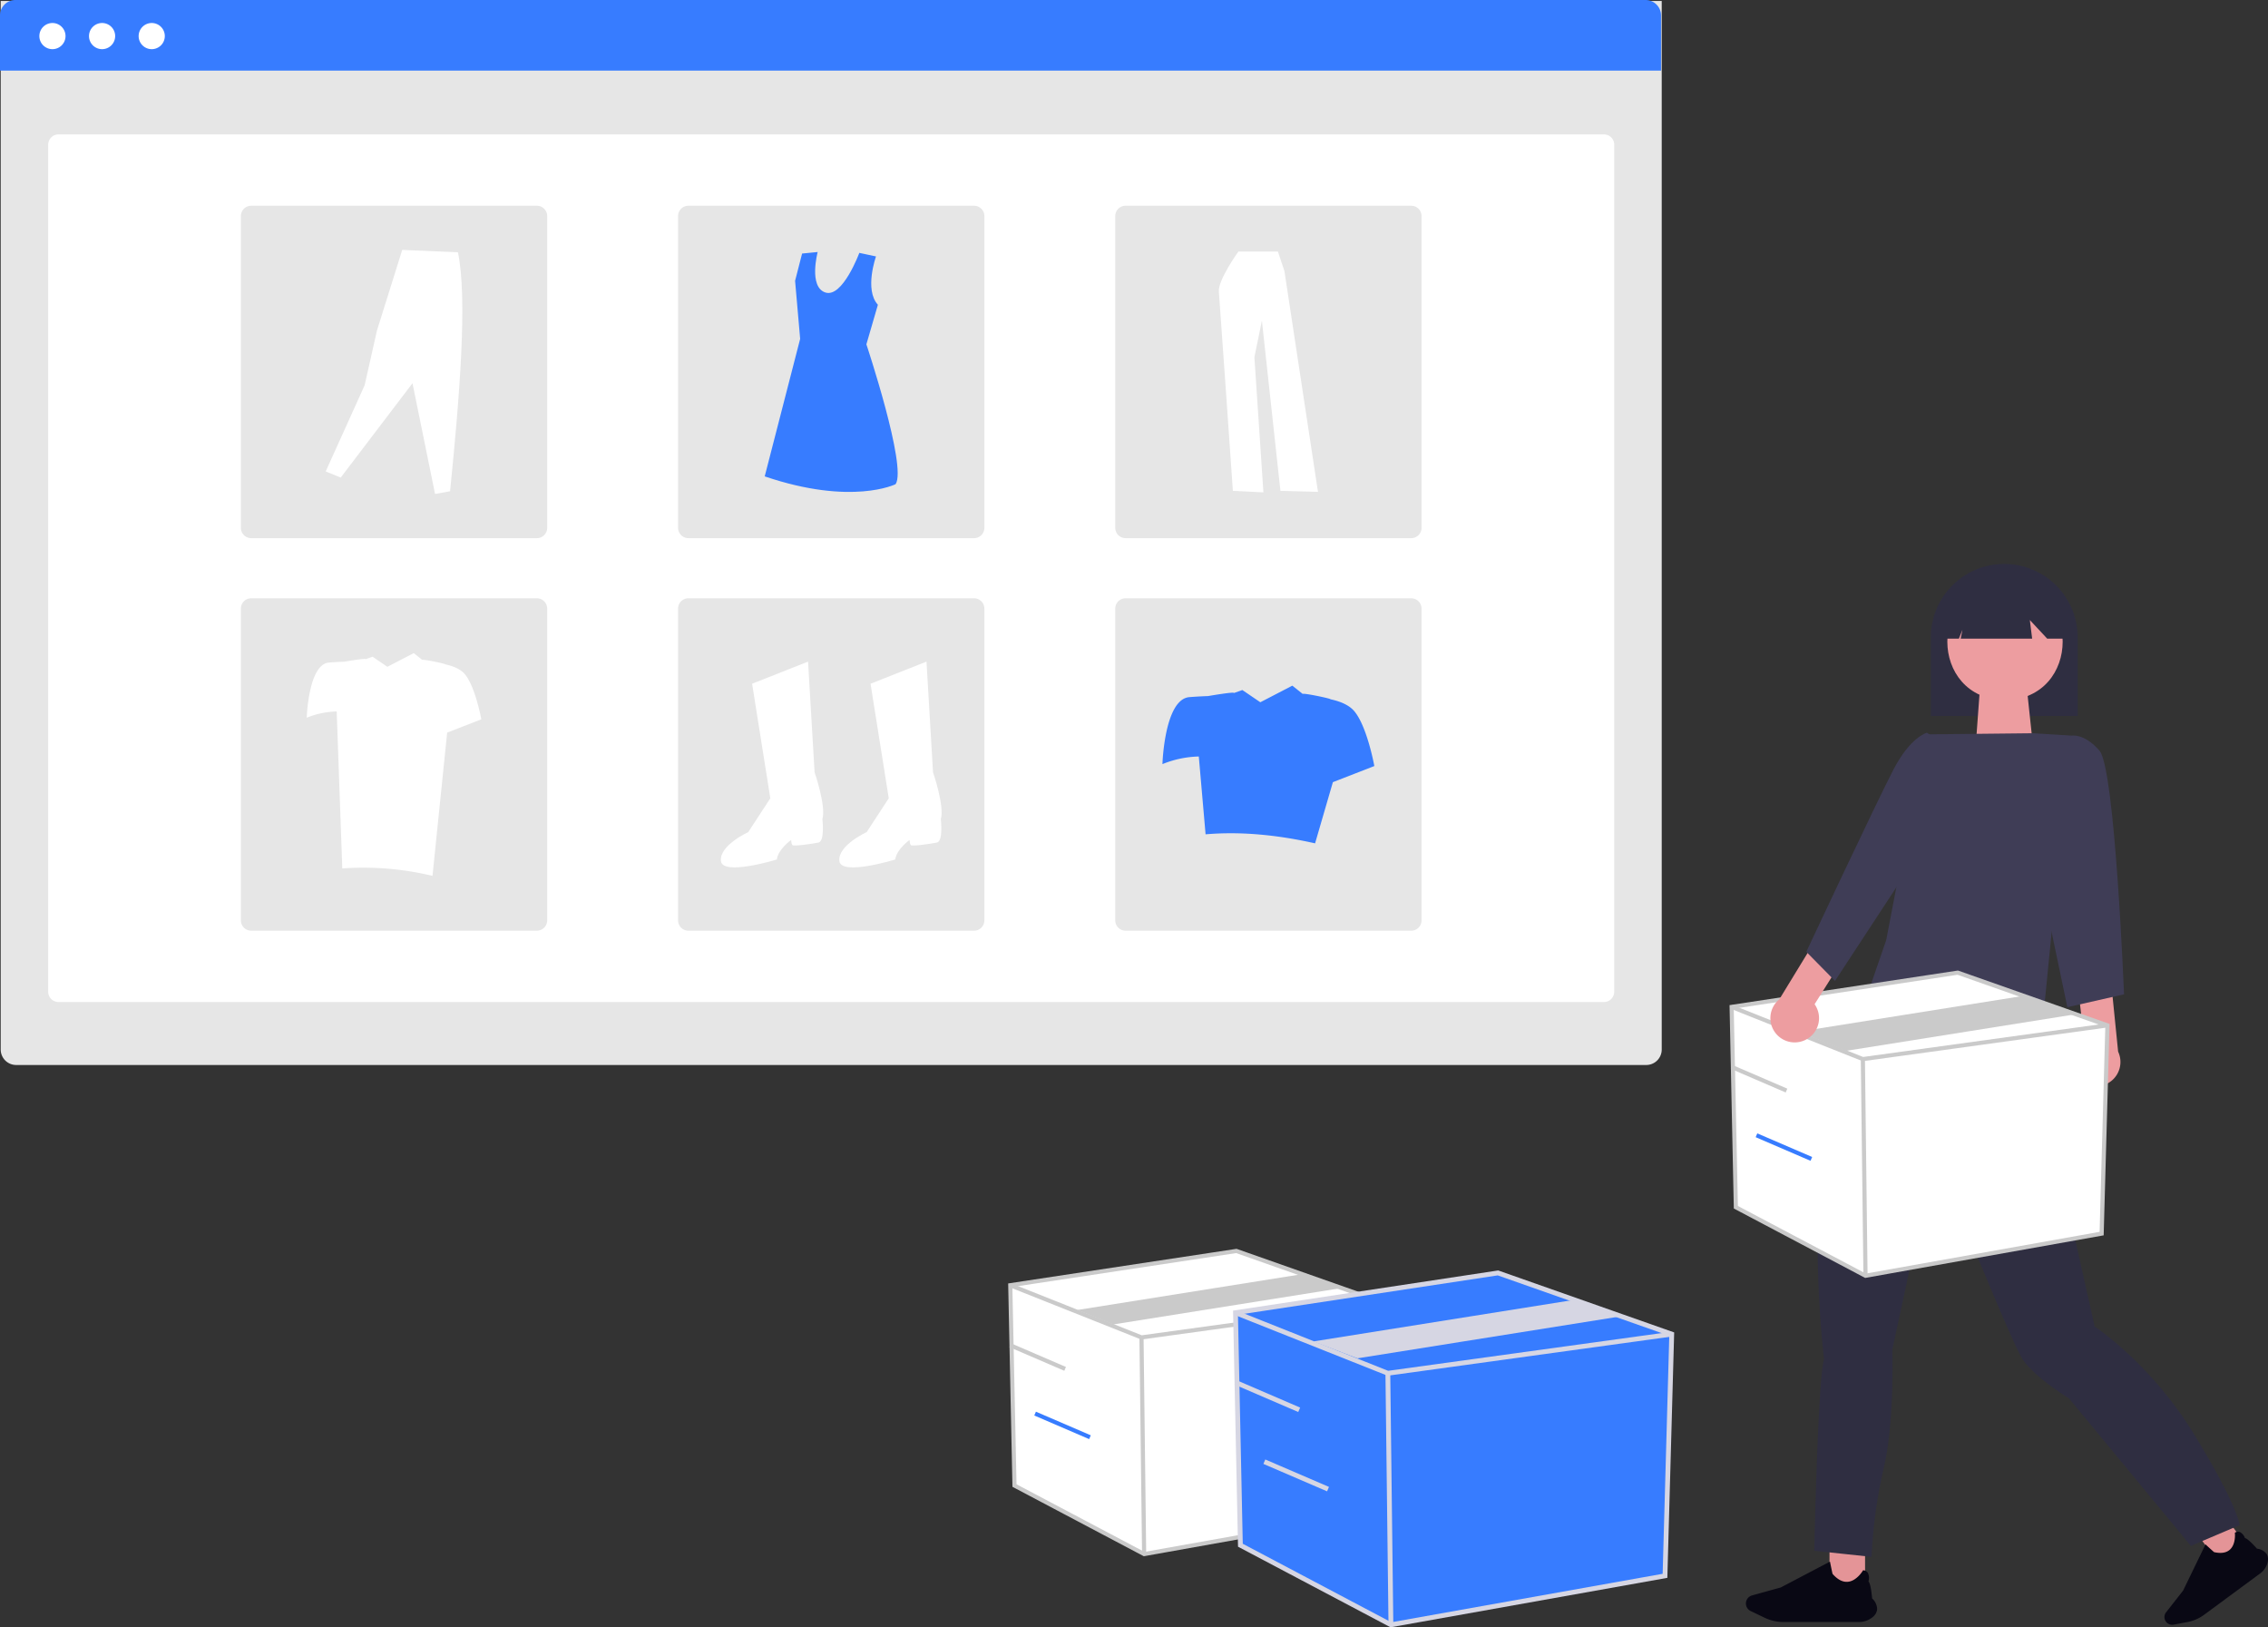 <svg xmlns="http://www.w3.org/2000/svg" width="799.949" height="573.828" viewBox="0 0 799.949 573.828" xmlns:xlink="http://www.w3.org/1999/xlink" role="img" artist="Katerina Limpitsouni" source="https://undraw.co/"><rect x="0" y="0" width="799.949" height="573.828" fill="#333333" stroke="none"/><g transform="translate(-520.438 -224.258)"><rect width="12.541" height="16.603" transform="translate(1165.727 768.204)" fill="#e49497"/><path d="M173.286,432.384A4.1,4.1,0,0,0,175,429.5a5.283,5.283,0,0,0-1.773-3.811c-.027-.381-.417-5.14-1.294-5.991a4.148,4.148,0,0,0-.213-3.04,2.134,2.134,0,0,0-1.64-.9h-.035l-.018.027c-.018.035-2.136,3.714-5.318,4.033-1.826.186-3.652-.753-5.433-2.792-.062-.151-.567-2.632-.9-4.272V412.7l-17.363,9.12-10.139,2.81a2.95,2.95,0,0,0-.487,5.5l4.919,2.366a15.429,15.429,0,0,0,6.621,1.507H168.6a7.445,7.445,0,0,0,4.68-1.622Z" transform="translate(1007.526 362.217)" fill="#090814"/><rect width="11.584" height="11.584" transform="matrix(0.805, -0.593, 0.593, 0.805, 1296.74, 766.98)" fill="#e49497"/><path d="M54.715,392.628a3.782,3.782,0,0,0-.3-3.086,4.854,4.854,0,0,0-3.406-1.858c-.229-.27-3.127-3.586-4.241-3.741a3.806,3.806,0,0,0-1.817-2.145,1.953,1.953,0,0,0-1.711.237l-.025.016v.033s.45,3.93-1.744,5.919c-1.253,1.138-3.127,1.441-5.567.9-.131-.074-1.867-1.646-3-2.693l-.049-.041-7.9,16.292-6,7.646a2.727,2.727,0,0,0-.049,3.3,2.757,2.757,0,0,0,2.7,1.064l4.953-.941a14.282,14.282,0,0,0,5.755-2.505L52.136,396.41a6.909,6.909,0,0,0,2.6-3.774Z" transform="translate(1265.489 382.685)" fill="#090814"/><g transform="translate(520.438 224.258)"><path d="M0,0H585.859V369.758a5.452,5.452,0,0,1-5.452,5.452H5.452A5.452,5.452,0,0,1,0,369.758Z" transform="translate(0.25 0.332)" fill="#e6e6e6"/><path d="M3.635,0H548.719a3.635,3.635,0,0,1,3.635,3.635V302.317a3.635,3.635,0,0,1-3.635,3.635H3.635A3.635,3.635,0,0,1,0,302.317V3.635A3.635,3.635,0,0,1,3.635,0Z" transform="translate(17.003 47.392)" fill="#fff"/><path d="M5.452,0H580.407a5.452,5.452,0,0,1,5.452,5.452V24.889H0V5.452A5.452,5.452,0,0,1,5.452,0Z" fill="#377CFF"/><path d="M4.613,0A4.613,4.613,0,1,1,0,4.613,4.613,4.613,0,0,1,4.613,0Z" transform="translate(13.883 8.112)" fill="#fff"/><path d="M4.613,0A4.613,4.613,0,1,1,0,4.613,4.613,4.613,0,0,1,4.613,0Z" transform="translate(31.393 8.112)" fill="#fff"/><path d="M4.613,0A4.613,4.613,0,1,1,0,4.613,4.613,4.613,0,0,1,4.613,0Z" transform="translate(48.903 8.112)" fill="#fff"/><path d="M3.635,0H104.4a3.635,3.635,0,0,1,3.635,3.635V113.571a3.635,3.635,0,0,1-3.635,3.635H3.635A3.635,3.635,0,0,1,0,113.571V3.635A3.635,3.635,0,0,1,3.635,0Z" transform="translate(84.963 72.557)" fill="#e6e6e6"/><path d="M3.635,0H104.4a3.635,3.635,0,0,1,3.635,3.635V113.571a3.635,3.635,0,0,1-3.635,3.635H3.635A3.635,3.635,0,0,1,0,113.571V3.635A3.635,3.635,0,0,1,3.635,0Z" transform="translate(239.163 72.557)" fill="#e6e6e6"/><path d="M3.635,0H104.4a3.635,3.635,0,0,1,3.635,3.635V113.571a3.635,3.635,0,0,1-3.635,3.635H3.635A3.635,3.635,0,0,1,0,113.571V3.635A3.635,3.635,0,0,1,3.635,0Z" transform="translate(393.361 72.557)" fill="#e6e6e6"/><path d="M3.635,0H104.4a3.635,3.635,0,0,1,3.635,3.635V113.571a3.635,3.635,0,0,1-3.635,3.635H3.635A3.635,3.635,0,0,1,0,113.571V3.635A3.635,3.635,0,0,1,3.635,0Z" transform="translate(84.963 210.977)" fill="#e6e6e6"/><path d="M3.635,0H104.4a3.635,3.635,0,0,1,3.635,3.635V113.571a3.635,3.635,0,0,1-3.635,3.635H3.635A3.635,3.635,0,0,1,0,113.571V3.635A3.635,3.635,0,0,1,3.635,0Z" transform="translate(239.163 210.977)" fill="#e6e6e6"/><path d="M3.635,0H104.4a3.635,3.635,0,0,1,3.635,3.635V113.571a3.635,3.635,0,0,1-3.635,3.635H3.635A3.635,3.635,0,0,1,0,113.571V3.635A3.635,3.635,0,0,1,3.635,0Z" transform="translate(393.361 210.977)" fill="#e6e6e6"/><path d="M451.257,398.8l19.739-7.8,2.3,39.019s4.131,11.935,2.754,16.526c0,0,.918,7.8-1.378,8.263s-8.723,1.378-9.178.918-.459-1.836-.459-1.836-4.591,3.213-5.05,6.885c0,0-19.28,5.967-19.739.459s9.639-10.1,9.639-10.1l7.8-11.935Z" transform="translate(-185.983 -157.699)" fill="#fff"/><path d="M497.229,398.8l19.736-7.8,2.3,39.019s4.131,11.935,2.754,16.526c0,0,.918,7.8-1.378,8.263s-8.723,1.378-9.178.918-.459-1.836-.459-1.836-4.591,3.213-5.05,6.885c0,0-19.28,5.967-19.739.459s9.639-10.1,9.639-10.1l7.8-11.935Z" transform="translate(-190.18 -157.699)" fill="#fff"/><path d="M496.516,233.611s-4.2,11.744.667,17.04l-4.06,13.951s14.425,43.274,10.3,49.319c0,0-15.386,7.693-46.162-2.748l12.5-48.494-1.786-20.469,2.473-9.617,5.495-.545s-3.3,12.364,2.748,14.287,11.941-13.978,11.941-13.978Z" transform="translate(-187.539 -143.186)" fill="#377CFF"/><path d="M286.858,309.346l5.3,2.17,25.314-33.27,7.956,39.056,5.3-.964c3.4-33.672,6.179-68.016,2.772-84.26l-19.649-.844-8.92,28.452-4.34,19.287Z" transform="translate(-171.98 -143.112)" fill="#fff"/><path d="M640.422,231.87s-7.239,10.063-6.885,14.124,4.943,70.267,4.943,70.267l10.77.53-3.18-47.668,2.648-12.888,6.533,60.027,13.242.353-11.829-77.858-2.3-6.885Z" transform="translate(-203.632 -143.17)" fill="#fff"/><path d="M679.336,409.368c-1.922-2.306-5.226-3.553-8.4-4.227.091-.288-9.649-2.3-9.814-1.886l-3.672-2.925-11.283,5.858-6.34-4.316-2.945,1.045c.12-.52-9.142,1.085-9.142,1.085-1.769.064-4.029.174-6.559.369-8.859.682-9.541,23.626-9.541,23.626a36.213,36.213,0,0,1,12.824-2.685l2.394,27.443c12.316-1.056,25.232.173,38.62,3.18l6.278-21.572,14.62-5.686S683.879,414.819,679.336,409.368Z" transform="translate(-201.634 -158.551)" fill="#377CFF"/><path d="M335.274,395.147c-1.584-1.9-4.305-2.928-6.92-3.483.078-.238-7.95-1.9-8.087-1.554l-3.026-2.41-9.3,4.827-5.224-3.556-2.426.861c.1-.428-7.533.893-7.533.893-1.454.053-3.32.144-5.4.3-7.3.562-7.861,19.465-7.861,19.465a29.838,29.838,0,0,1,10.567-2.213l1.973,55.352a104.6,104.6,0,0,1,31.818,2.621l5.172-50.514,12.047-4.684S339.017,399.64,335.274,395.147Z" transform="translate(-171.308 -157.398)" fill="#fff"/></g><path d="M909.888,406.722h51.8V379.007a25.9,25.9,0,1,0-51.8,0Z" transform="translate(291.573 70.018)" fill="#2f2e41"/><path d="M944.609,535.111l.86,4.3s2.579,2.579,1.289,3.868-.86,7.308-.86,7.308c.721,10.973,15.06,72.638,17.624,84.681,0,0,19.773,12.9,35.247,38.256s15.9,31.809,15.9,31.809l-17.191,7.309L954.5,660.627s-12.036-7.308-16.335-13.755S907.212,573.8,907.212,573.8l-15.048,69.636s.86,25.361-3.009,41.7a174.944,174.944,0,0,0-4.3,31.379l-20.2-2.149s1.289-61.039,3.439-67.487c0,0-9.027-74.364,9.027-104.024l14.55-38.79,14.25-5.485Z" transform="translate(295.703 56.737)" fill="#2f2e41"/><path d="M1.73,0H18.382L20.9,23.626H0Z" transform="translate(1217.01 467.554)" fill="#ed9da0"/><path d="M936.638,360.565c-27.122.463-27.117,40.807,0,41.266C963.758,401.367,963.754,361.024,936.638,360.565Z" transform="translate(290.987 69.337)" fill="#ed9da0"/><path d="M915.711,379.63h4.61l1.255-3.139-.628,3.139h25.212l-.818-6.567,6.128,6.567h6.113v-3.558a20.935,20.935,0,1,0-41.869-.03v.03Z" transform="translate(291.041 69.834)" fill="#2f2e41"/><path d="M905.939,419.194l37.876-.4,13.375.819L946.362,529.486s-59.937-3.163-59.974-21.458L892,491.771Z" transform="translate(293.718 64.021)" fill="#3f3d56"/><path d="M966.535,548.641a8.521,8.521,0,0,1,2.454-12.833l-2.227-19.343,11.425-4.221,2.762,27.362a8.567,8.567,0,0,1-14.413,9.035Z" transform="translate(286.576 55.489)" fill="#ed9da0"/><path d="M956.248,429.156l6.743-9.426s4.615-1.024,10.067,5.337,8.633,85.872,8.633,85.872L961.7,515.482l-11.813-56.339Z" transform="translate(287.921 63.941)" fill="#3f3d56"/><path d="M672.135,389.525l1.487,70.639,45.73,24.167,83.28-14.872,2.045-73.428-52.794-18.59Z" transform="translate(459.069 189.796)" fill="#fff"/><path d="M879.6,619.276l-46.332-24.484-1.51-71.711,80.563-12.207.172.06,53.3,18.767-2.076,74.555ZM834.705,593.9l45.128,23.848,82.448-14.723,2.013-72.3-52.12-18.352-78.935,11.96Z" transform="translate(298.707 55.614)" fill="#cacaca"/><path d="M718.3,409.823l-.179-.071-46.287-18.4.539-1.357,46.109,18.332,86.065-11.87.2,1.447Z" transform="translate(459.097 188.65)" fill="#cacaca"/><rect width="1.461" height="76.408" transform="translate(1176.763 597.737) rotate(-0.697)" fill="#cacaca"/><path d="M714.859,405.826l-16.685-6.764,80.324-12.8,16.686,6.763Z" transform="translate(456.692 188.991)" fill="#cacaca"/><rect width="1.461" height="21.069" transform="translate(1130.916 601.159) rotate(-66.705)" fill="#cacaca"/><rect width="1.461" height="21.069" transform="translate(1139.679 625.258) rotate(-66.705)" fill="#377CFF"/><path d="M392.135,497.525l1.487,70.639,45.73,24.167,83.28-14.872,2.045-73.428-52.794-18.59Z" transform="translate(484.634 179.935)" fill="#fff"/><path d="M599.6,727.276l-46.332-24.484-1.51-71.711,80.563-12.207.172.06,53.3,18.767-2.076,74.555ZM554.705,701.9l45.128,23.848,82.448-14.723,2.013-72.3-52.12-18.352-78.935,11.96Z" transform="translate(324.272 45.753)" fill="#cacaca"/><path d="M438.3,517.823l-.179-.071-46.287-18.4.539-1.357,46.109,18.332,86.065-11.87.2,1.447Z" transform="translate(484.661 178.79)" fill="#cacaca"/><rect width="1.461" height="76.408" transform="translate(922.326 695.877) rotate(-0.697)" fill="#cacaca"/><path d="M430.818,512.163l-12.644-5.1,80.324-12.8,12.643,5.1Z" transform="translate(482.257 179.13)" fill="#cacaca"/><rect width="1.461" height="21.069" transform="translate(876.479 699.298) rotate(-66.705)" fill="#cacaca"/><rect width="1.461" height="21.069" transform="translate(885.242 723.397) rotate(-66.705)" fill="#377CFF"/><path d="M479.563,507.988l1.727,82,53.085,28.053,96.675-17.263,2.374-85.239-61.285-21.58Z" transform="translate(476.652 179.158)" fill="#377CFF"/><path d="M694.587,753.1,640.8,724.676l-1.753-83.244,93.521-14.17.2.07,61.868,21.785-2.41,86.546Zm-52.11-29.456,52.387,27.684,95.709-17.091,2.337-83.931-60.5-21.3-91.63,13.883Z" transform="translate(316.301 44.987)" fill="#d6d6e3"/><path d="M533.158,531.552l-.207-.083-53.733-21.363.626-1.576,53.525,21.281,99.907-13.779.232,1.679Z" transform="translate(476.683 177.827)" fill="#d6d6e3"/><rect width="1.696" height="88.698" transform="translate(1009.1 708.524) rotate(-0.697)" fill="#d6d6e3"/><path d="M525.327,525.02l-15.537-5.96L603.033,504.2l15.538,5.96Z" transform="translate(473.892 178.223)" fill="#d6d6e3"/><rect width="1.695" height="24.458" transform="translate(955.879 712.495) rotate(-66.705)" fill="#d6d6e3"/><rect width="1.695" height="24.458" transform="translate(966.051 740.469) rotate(-66.705)" fill="#d6d6e3"/><path d="M859.874,534.047a8.521,8.521,0,0,0,3.338-12.631l10.379-16.475-8.473-8.749-14.331,23.471a8.567,8.567,0,0,0,9.087,14.385Z" transform="translate(297.258 56.954)" fill="#ed9da0"/><path d="M911.548,423.508l-7.436-4.9s-5.738,1.287-11.841,13.025-30.714,64.219-30.714,64.219l10.117,10.268,26.988-41.172Z" transform="translate(295.986 64.038)" fill="#3f3d56"/></g></svg>